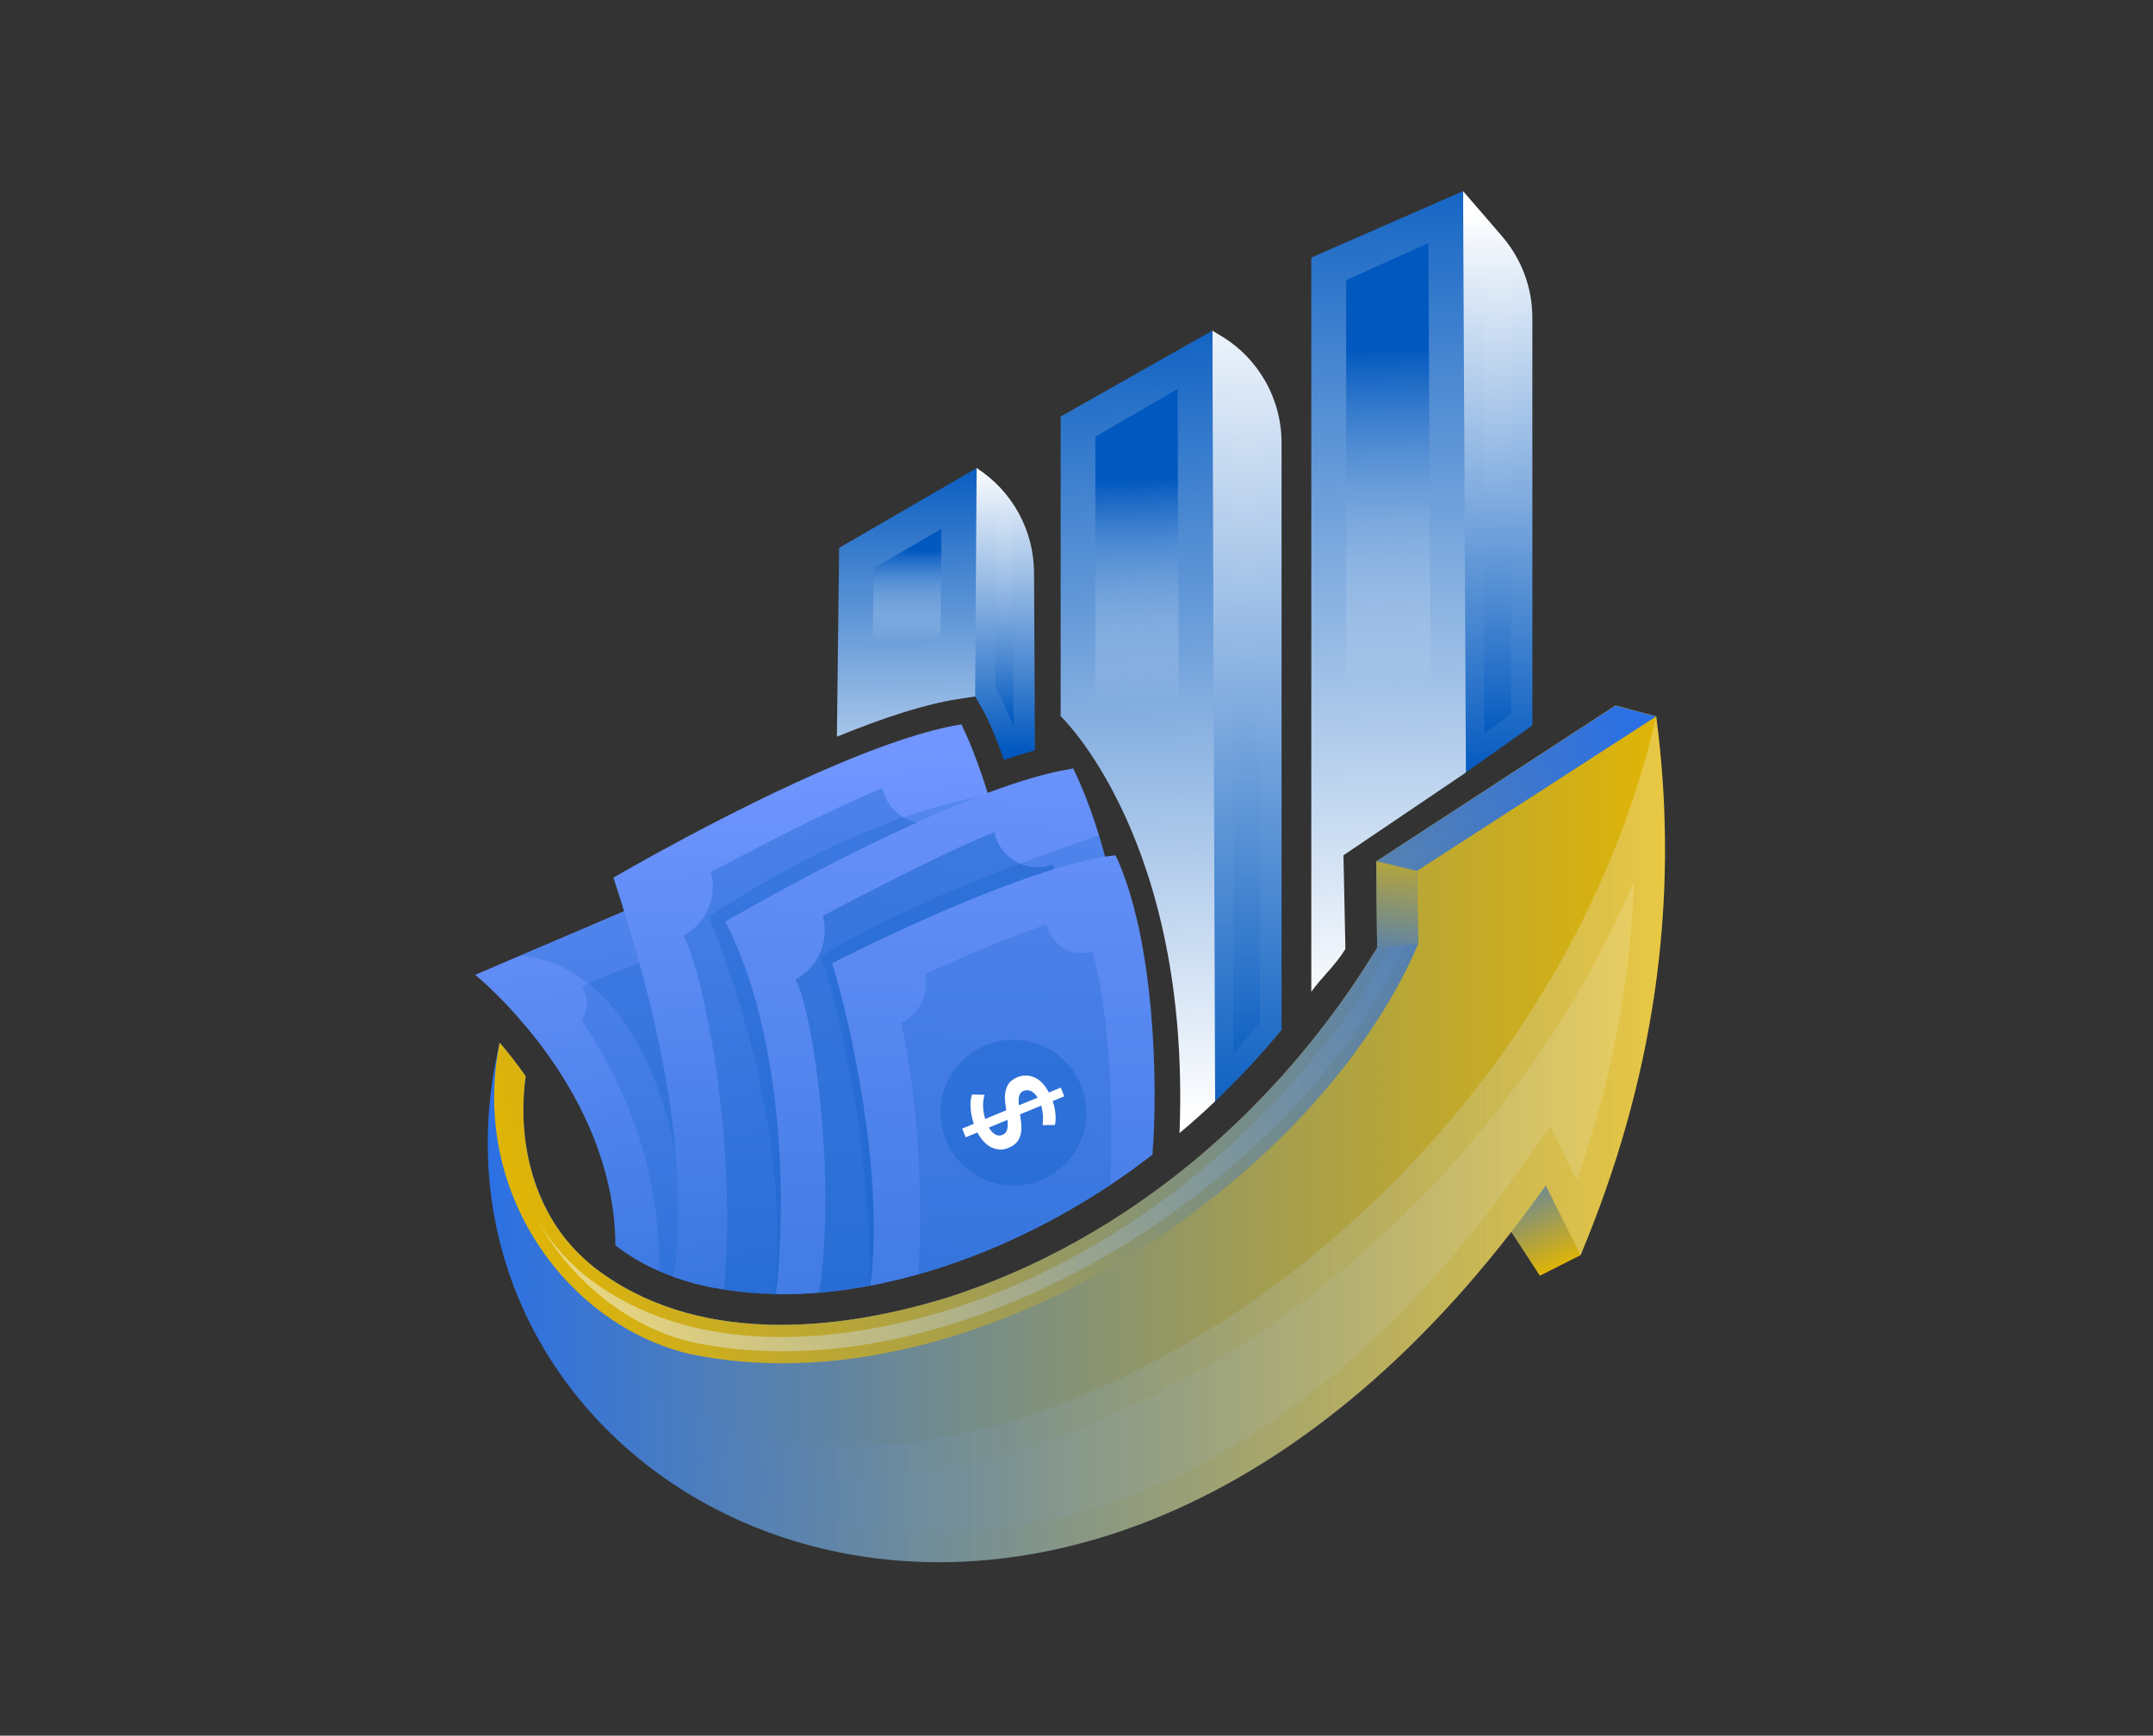 <?xml version="1.0" encoding="UTF-8" standalone="no"?><svg xmlns="http://www.w3.org/2000/svg" xmlns:xlink="http://www.w3.org/1999/xlink" fill="#000000" height="1155.1" viewBox="0 0 1432.7 1155.1" width="1432.7"><rect x="0" y="0" width="1432.7" height="1155.1" fill="#333333" stroke="none"/><g><linearGradient gradientTransform="translate(0 -842)" gradientUnits="userSpaceOnUse" id="a" x1="1004.033" x2="1039.099" y1="1604.268" y2="1685.485"><stop offset="0" stop-color="#2b70e4"/><stop offset="1" stop-color="#e1b505"/></linearGradient><path d="M1051.8,835.3l-27.1,13.7l-19-29.1c0,0,20.1-41.2,20.6-41.3s16.4,18.8,16.8,20.4 C1043.4,800.5,1051.8,835.3,1051.8,835.3z" fill="url(#a)"/><linearGradient gradientTransform="translate(0 -842)" gradientUnits="userSpaceOnUse" id="b" x1="996.196" x2="996.97" y1="983.499" y2="1361.739"><stop offset="0" stop-color="#ffffff"/><stop offset="1" stop-color="#0158bf"/></linearGradient><path d="M1019.7,211.4v271.4L975.5,514l-1.9,1.4 V127.2l0,0l25.9,30C1012.5,172.3,1019.7,191.5,1019.7,211.4z" fill="url(#b)"/><linearGradient gradientTransform="translate(0 -842)" gradientUnits="userSpaceOnUse" id="c" x1="996.323" x2="996.966" y1="1019.1" y2="1333.671"><stop offset="0" stop-color="#ffffff" stop-opacity="0"/><stop offset="1" stop-color="#0158bf"/></linearGradient><path d="M987.7 165.2L1005.6 185.8 1005.6 475.4 987.7 488z" fill="url(#c)"/><linearGradient gradientTransform="translate(0 -842)" gradientUnits="userSpaceOnUse" id="d" x1="918.641" x2="927.073" y1="920.493" y2="1516.395"><stop offset="0" stop-color="#0158bf"/><stop offset="1" stop-color="#ffffff"/></linearGradient><path d="M895.3,631.6 c-7.3,11.6-14.9,17.7-22.7,28.4V171.4l101-44.2l0,0l1.9,386.8l-1.9,1.4L894,569.2L895.3,631.6z" fill="url(#d)"/><linearGradient gradientTransform="translate(0 -842)" gradientUnits="userSpaceOnUse" id="e" x1="920.26" x2="925.768" y1="988.665" y2="1377.928"><stop offset="0.22" stop-color="#0158bf"/><stop offset="0.798" stop-color="#ffffff" stop-opacity="0"/></linearGradient><path d="M895.8 186.4L950.5 161.8 952.2 501.8 895.8 540z" fill="url(#e)"/><linearGradient gradientTransform="translate(0 -842)" gradientUnits="userSpaceOnUse" id="f" x1="827.756" x2="831.237" y1="1017.572" y2="1609.297"><stop offset="0" stop-color="#ffffff"/><stop offset="1" stop-color="#0158bf"/></linearGradient><path d="M852.8,294.6v390.9 c-14.1,17.1-29,32.9-44.3,47.5c-0.6,0.6-1.2,1.2-1.8,1.7V220l5.6,3.4C837.4,238.3,852.8,265.4,852.8,294.6z" fill="url(#f)"/><linearGradient gradientTransform="translate(0 -842)" gradientUnits="userSpaceOnUse" id="g" x1="828.098" x2="831.179" y1="1047.612" y2="1571.411"><stop offset="0" stop-color="#ffffff" stop-opacity="0"/><stop offset="1" stop-color="#0158bf"/></linearGradient><path d="M820.8,244.9l17.8,10.6v424.9 c-5.8,6.9-11.7,13.6-17.8,20.1V244.9z" fill="url(#g)"/><linearGradient gradientTransform="translate(0 -842)" gradientUnits="userSpaceOnUse" id="h" x1="750.24" x2="770.894" y1="1025.524" y2="1587.126"><stop offset="0" stop-color="#0158bf"/><stop offset="1" stop-color="#ffffff"/></linearGradient><path d="M808.6,732.9 c-7.7,7.4-15.7,14.5-23.7,21.2c7.7-195.3-79.1-277.5-79.1-277.5V277.2l101-57.2C806.7,220.6,808.6,732.1,808.6,732.9z" fill="url(#h)"/><linearGradient gradientTransform="translate(0 -842)" gradientUnits="userSpaceOnUse" id="i" x1="752.555" x2="761.981" y1="1105.079" y2="1361.383"><stop offset="0.22" stop-color="#0158bf"/><stop offset="0.798" stop-color="#ffffff" stop-opacity="0"/></linearGradient><path d="M784.7,569.1 c-9.7-27.8-55.8-100.9-55.8-100.9V290.6l54.7-31.7C783.8,301.6,784.1,389.1,784.7,569.1z" fill="url(#i)"/><linearGradient gradientTransform="translate(0 -842)" gradientUnits="userSpaceOnUse" id="j" x1="667.629" x2="668.485" y1="1150.82" y2="1342.602"><stop offset="0" stop-color="#ffffff"/><stop offset="1" stop-color="#0158bf"/></linearGradient><path d="M648.9,463.5l-0.8,0.1l1.4-151.9l0.4-0.2 l0,0c23.7,15.2,38,41.3,38.2,69.4l0.6,118.5c-1.5,0.4-3.1,0.8-4.6,1.3c-5.1,1.4-10.4,3.1-16,5c-1.1-3-2.2-6-3.3-8.9 c-0.3-0.9-0.7-1.8-1-2.7c-2.6-6.6-5.4-13.1-8.4-19.2L648.9,463.5z" fill="url(#j)"/><linearGradient gradientTransform="translate(0 -842)" gradientUnits="userSpaceOnUse" id="k" x1="667.796" x2="668.442" y1="1176.663" y2="1321.302"><stop offset="0" stop-color="#ffffff" stop-opacity="0"/><stop offset="1" stop-color="#0158bf"/></linearGradient><path d="M674.5,483.1c-2.1-4.9-4.2-9.7-6.4-14.3 l-5.8-12l1.1-120.1l10.4,6.8L674.5,483.1z" fill="url(#k)"/><linearGradient gradientTransform="matrix(1 0 0 -1 0 1158)" gradientUnits="userSpaceOnUse" id="l" x1="602.224" x2="605.671" y1="854.287" y2="569.351"><stop offset="0" stop-color="#0158bf"/><stop offset="1" stop-color="#ffffff"/></linearGradient><path d="M649.9,311.5l-1,152l-0.8,0.1l-10.9,1.7 c-20.8,3.2-47.8,11.7-80.3,25l1.5-125.7l91.2-52.9L649.9,311.5z" fill="url(#l)"/><linearGradient gradientTransform="translate(0 -842)" gradientUnits="userSpaceOnUse" id="m" x1="603.4" x2="603.4" y1="1185.25" y2="1289.414"><stop offset="0.22" stop-color="#0158bf"/><stop offset="0.798" stop-color="#ffffff" stop-opacity="0"/></linearGradient><path d="M581.4,378.1l45-26.1l-0.6,91.7 c-13.3,2.6-28.5,6.9-45.4,12.8L581.4,378.1z" fill="url(#m)"/><linearGradient gradientTransform="translate(0 -842)" gradientUnits="userSpaceOnUse" id="n" x1="368.027" x2="466.648" y1="1370.31" y2="2082.7"><stop offset="0" stop-color="#7196ff"/><stop offset="1" stop-color="#0158bf"/></linearGradient><path d="M476,857.3c-9.7-1.8-18.9-4.3-27.5-7.4 c-3.4-1.2-6.7-2.5-9.8-3.9c-10.9-4.7-20.6-10.5-29.2-17.2c-0.2-46.3-18.3-86.8-38.6-117.6c-18-27.4-37.7-47.1-47.8-56.4 c-4.3-3.9-6.9-6-6.9-6l10.2-4.4L339,639l76.3-32.6l3.5-1.5c30,9.9,45,102.8,52.5,185.4C473.4,814.4,475,837.4,476,857.3z" fill="url(#n)"/><path d="M345.4,636.4c0,0,76.4-3.9,104.3,131.1c0,0-1.6-166.3-41.4-183.2c4.5,14.1,7.1,22.3,7.1,22.3L345.4,636.4z" fill="#0158bf" opacity="0.2"/><path d="M387.3,679.6c3-5.8,5.2-15.5-0.2-23.4l38.1-15.7l3.9-1.6c15.1,6.6,30.6,80.8,42.1,151.5 c3.9,23.9,7.3,47.4,10.1,67.8c-1.8-0.3-3.6-0.6-5.3-0.9c-9.7-1.8-18.9-4.3-27.5-7.4c-3.4-1.2-6.7-2.5-9.8-3.9 C439.2,788,422.8,732.4,387.3,679.6z" fill="#0158bf" opacity="0.2"/><g><linearGradient gradientTransform="translate(0 -842)" gradientUnits="userSpaceOnUse" id="o" x1="536.556" x2="579.098" y1="1344.443" y2="2043.684"><stop offset="0" stop-color="#7196ff"/><stop offset="1" stop-color="#0158bf"/></linearGradient><path d="M679.4,774.4l-0.3,19.4l-32.6,29.6 l-1.9,1.7l-21.1,19.1c-4.3,1.4-8.5,2.6-12.7,3.8c-4.7,1.3-9.5,2.6-14.1,3.7c-5.9,1.4-11.8,2.7-17.6,3.8c-9.1,1.7-18,3.1-26.7,4 c-2.5,0.3-5,0.5-7.5,0.7c-8.2,0.7-16.2,1-24.1,1c-1.5,0-3,0-4.6,0c-12.1-0.2-23.7-1.2-34.6-3c-0.2,0-0.2,0-0.3-0.1 c-1.8-0.3-3.6-0.6-5.3-0.9c-9.7-1.8-18.9-4.3-27.5-7.4c8.1-64.2-2.3-133.7-23.2-209.4c-3.1-11.2-6.4-22.5-10-34 c-2.3-7.4-4.6-14.8-7.1-22.3c0,0,76-44.6,148.4-75.2c30.3-12.8,60-23.2,83.2-26.8c2.8,5.9,5.5,12,7.9,18.2 c0.3,0.8,0.6,1.6,0.9,2.4c3.1,8.1,6,16.4,8.6,24.9c3.8,12.3,7,25,9.7,37.7c1.6,7.7,3.1,15.5,4.4,23.3c1.9,11.4,3.5,22.7,4.8,33.8 C685.4,703.5,679.4,774.4,679.4,774.4z" fill="url(#o)"/><path d="M647.7,790.9c-0.1,0.3-0.4,0.9-0.9,1.8c-0.5,0.9-1.1,2.1-1.8,3.5c-2.8,5.2-6.7,12.6-6.7,13.9L635,813 c-2.7,1.6-5.1-1.1-6.4,1.7l-16.9,19.7l-14.9,17.3c-5.9,1.4-11.8,2.7-17.6,3.8c-9.1,1.7-18,3.1-26.7,4c-2.5,0.3-5,0.5-7.5,0.7 c-8.2,0.7-16.2,1-24.1,1c-1.5,0-3,0-4.6,0c-12.1-0.2-23.7-1.2-34.6-3c9.2-94.2-12.6-208.1-26.8-235.6c15-8,22.7-25.6,18.1-42.3 c22-11.5,54.5-28.5,83.2-42c11.2-5.3,21.8-10,31-13.7c2.6,12,11.8,20.4,22.6,22.7c5.3,1.1,10.9,0.7,16.3-1.4 c2.1,6.7,4,13.7,5.8,20.9c2.8,11,5.3,22.5,7.5,34.3c2.1,11,3.9,22.3,5.4,33.9c0.5,3.8,1,7.6,1.4,11.5c0.5,4.1,0.9,8.2,1.3,12.3 C651.8,701.7,652.1,747.1,647.7,790.9z" fill="#0158bf" opacity="0.3"/><path d="M660.6,543.9c0,0-2.2-8.3-4.2-14.5c-30,5-94.1,21.2-184.9,80.7c0,0,57.8,131.6,43.7,253.4 C560.7,812.9,660.6,543.9,660.6,543.9z" fill="#0158bf" opacity="0.2"/></g><g><linearGradient gradientTransform="translate(0 -842)" gradientUnits="userSpaceOnUse" id="p" x1="623.994" x2="604.27" y1="1286.397" y2="2266.804"><stop offset="0" stop-color="#7196ff"/><stop offset="1" stop-color="#0158bf"/></linearGradient><path d="M755.2,777.2 c-5.5,3.9-10.9,7.7-16.4,11.4c-4.9,3.3-9.9,6.4-14.9,9.5c-6,3.7-12.1,7.2-18.2,10.6c-5.2,2.9-10.3,5.6-15.5,8.2 c-14.6,7.4-29.2,13.9-43.7,19.4c-0.6,0.2-1.3,0.5-1.9,0.7c-7,2.6-14,5.1-21,7.3c-4.3,1.4-8.5,2.6-12.7,3.8 c-4.7,1.3-9.5,2.6-14.1,3.7c-5.9,1.4-11.8,2.7-17.6,3.8c-9.1,1.7-18,3.1-26.7,4c-2.5,0.3-5,0.5-7.5,0.7c-8.2,0.7-16.2,1-24.1,1 c-1.5,0-3,0-4.6,0c9.3-83.8-0.8-185.5-33.7-247.9c0,0,31.5-18.5,73.2-39.8c16.8-8.6,35.3-17.6,54-26.1c12.5-5.7,25.2-11.1,37.6-16 c0.4-0.1,0.7-0.3,1.1-0.4c2.9-1.2,5.8-2.3,8.7-3.4c10.9-4.1,21.5-7.7,31.5-10.5c5.9-1.7,11.6-3.1,17-4.2c2.9-0.6,5.7-1.1,8.5-1.6 c8.8,18.3,15.7,38.2,21.2,58.8C756.3,647.8,756.7,734.6,755.2,777.2z" fill="url(#p)"/><path d="M723.9,798c-6,3.7-12.1,7.2-18.2,10.6c-5.2,2.9-10.3,5.6-15.5,8.2c-14.6,7.4-29.2,13.9-43.7,19.4 c-0.6,0.2-1.3,0.5-1.9,0.7c-7,2.6-14,5.1-21,7.3c-4.3,1.4-8.5,2.6-12.7,3.8c-4.7,1.3-9.5,2.6-14.1,3.7c-5.9,1.4-11.8,2.7-17.6,3.8 c-9.1,1.7-18,3.1-26.7,4c-2.5,0.3-5,0.5-7.5,0.7c11.6-71-2.8-183.6-15.6-208.4c15.1-8,22.7-25.6,18.1-42.3c2.5-1.3,5.2-2.7,8-4.2 c21.8-11.4,50.8-26.3,76.5-38.4c5.2-2.4,10.3-4.8,15.2-6.9c0.4-0.2,0.7-0.3,1.1-0.5c4.7-2.1,9.2-4,13.4-5.7 c0.9,4.4,2.7,8.3,5.2,11.6c5.3,7.1,13.5,11.4,22.2,11.8c3.8,0.1,7.7-0.5,11.5-2c0.3,1.1,0.7,2.2,1,3.3c1.4,4.9,2.8,9.9,4.2,15 c3.3,12.8,6.3,26.2,8.8,40.2C723.7,684.2,727.6,741.8,723.9,798z" fill="#0158bf" opacity="0.4"/></g><g><path d="M735.5,570.2c0,0-2.2-8.3-4.2-14.5c-9.7,4-120.3,39.9-184.9,80.7c0,0,32.4,95.2,32.8,219.2 C624.7,805,735.5,570.2,735.5,570.2z" fill="#0158bf" opacity="0.2"/><linearGradient gradientTransform="translate(0 -842)" gradientUnits="userSpaceOnUse" id="q" x1="665.901" x2="646.177" y1="1287.24" y2="2267.648"><stop offset="0" stop-color="#7196ff"/><stop offset="1" stop-color="#0158bf"/></linearGradient><path d="M766.9,768.5 c-55.2,42.2-119.5,73.9-187.7,87c9.6-72.8-13.5-176.7-25.5-214.4c31.9-16.5,136.3-66.6,188.7-71.9 C768.4,625.2,770.7,720.7,766.9,768.5z" fill="url(#q)"/><path d="M738.8,788.5c-4.9,3.3-9.9,6.4-14.9,9.5c-6,3.7-12.1,7.2-18.2,10.6c-5.2,2.9-10.3,5.6-15.5,8.2 c-14.6,7.4-29.2,13.9-43.7,19.4c-0.6,0.2-1.3,0.5-1.9,0.7c-7,2.6-14,5.1-21,7.3c-4.3,1.4-8.5,2.6-12.7,3.8 c0.3-4.4,0.6-8.9,0.8-13.6c1.9-45.3-0.8-103.9-12.1-153.7c12.3-5.7,19-19.2,15.9-32.4c9.3-4.3,19.3-8.7,29.5-13.1 c0.5-0.2,1-0.4,1.5-0.6c0.4-0.2,0.9-0.4,1.3-0.6c9.4-4,18.9-7.8,28.3-11.4c4.4-1.7,8.8-3.3,13.2-4.9c2.5-0.9,4.9-1.8,7.4-2.6 c1.1,6.2,4.5,11.2,9.1,14.6c2.6,1.9,5.6,3.3,8.8,4c4,0.9,8.3,0.7,12.5-0.7C738.6,676.6,741,738.1,738.8,788.5z" fill="#0158bf" opacity="0.2"/></g><linearGradient gradientTransform="translate(0 -842)" gradientUnits="userSpaceOnUse" id="r" x1="324.574" x2="1107.97" y1="1596.586" y2="1596.586"><stop offset="0" stop-color="#2b70e4"/><stop offset="1" stop-color="#e1b505"/></linearGradient><path d="M1051.8,835.3l-23.2-46.4 c-318.4,450.1-769.4,216.7-696.1-95c5.6,6.5,11.5,14,17.3,22.3c-6.5,46.5,7.3,96.9,45,126.8c66.4,51.9,160,44,236.1,20.4 C750.8,825,851.5,737.7,916.4,630.8l-0.5-57.6L1075,469.5l27.1,7.2C1118.8,603.1,1099.2,722.1,1051.8,835.3z" fill="url(#r)"/><linearGradient gradientTransform="translate(0 -842)" gradientUnits="userSpaceOnUse" id="s" x1="324.289" x2="1107.97" y1="1600.138" y2="1600.138"><stop offset="0" stop-color="#2b70e4" stop-opacity="0"/><stop offset="1" stop-color="#ffffff" stop-opacity="0.5"/></linearGradient><path d="M1051.8,835.3l-23.2-46.4c-309.6,438-740.4,227-701.9-63.9c2.6-18.7,5.7-29.9,5.9-31.1l11.7,106.4 c110.7,343.3,661.4,97.3,757.8-323.6C1118.8,603.1,1099.2,722.1,1051.8,835.3z" fill="url(#s)" opacity="0.5"/><linearGradient gradientTransform="translate(0 -842)" gradientUnits="userSpaceOnUse" id="t" x1="429.4" x2="1087.3" y1="1645.05" y2="1645.05"><stop offset="0" stop-color="#2b70e4" stop-opacity="0"/><stop offset="1" stop-color="#ffffff" stop-opacity="0.5"/></linearGradient><path d="M625.7,1019.4c-74.6,0-144.4-25.9-196.3-72.1c37.9,23.3,83.5,35.4,135.5,35.4c183.1,0,420.8-158.1,522.4-396 c-0.8,23.9-2.9,47.7-6.4,71.3c-6.2,42.3-16.8,84.9-31.6,127.3l-17.8-35.6l-19.5,27.5c-58.5,82.9-124.1,145.9-195,187.2 C754.4,1000.9,690,1019.4,625.7,1019.4z" fill="url(#t)" opacity="0.3"/><g><linearGradient gradientTransform="translate(0 -842)" gradientUnits="userSpaceOnUse" id="u" x1="351.136" x2="1119.219" y1="1678.558" y2="1417.89"><stop offset="0" stop-color="#e1b505"/><stop offset="1" stop-color="#2b70e4"/></linearGradient><path d="M942.9,579.6l0.8,48.7 C875.3,788.1,645.5,940.4,458.6,901c-80.1-19.1-146.3-106.4-126.1-207.1c5.6,6.5,11.5,14,17.3,22.3c-6,44.1,5.5,91.7,39.5,122l0,0 c1.8,1.6,3.6,3.3,5.5,4.8c66.4,51.9,160,44,236.1,20.4C750.8,825,851.5,737.7,916.4,630.8l-0.5-57.6c0,0,116.4-75.8,159.1-103.6 l27.1,7.2L942.9,579.6z" fill="url(#u)"/><linearGradient gradientTransform="translate(0 -842)" gradientUnits="userSpaceOnUse" id="v" x1="1126.007" x2="372.891" y1="1403.513" y2="1736.771"><stop offset="0" stop-color="#2b70e4" stop-opacity="0"/><stop offset="1" stop-color="#ffffff" stop-opacity="0.5"/></linearGradient><path d="M934.8,575.2l0.9,51.5 c-29.5,67.8-90,136.2-166.1,187.9c-80.5,54.6-168.9,84.7-248.9,84.7c-20.8,0-41-2-60.2-6.1c-37.9-9-72.7-34.4-95.7-69.5 c-3.2-5-6.2-10.1-8.9-15.3c6.6,12.6,15.4,23.9,25.4,33.4l0,0c0.7,0.7,1.5,1.4,2.3,2.1l0.3,0.3c1.9,1.7,3.9,3.5,5.9,5.1l0.2,0.1 c34.3,26.8,78,40.4,129.9,40.4c35.4,0,73.6-6.3,113.6-18.7C749.3,834,854.9,747.9,923.5,635l1.2-2l-0.5-55.5 c21.7-13.9,126.6-80.9,152.6-99.3l5.8,1.5L934.8,575.2z" fill="url(#v)"/></g><linearGradient gradientTransform="translate(0 -842)" gradientUnits="userSpaceOnUse" id="w" x1="921.224" x2="937.21" y1="1507.671" y2="1387.263"><stop offset="0" stop-color="#2b70e4"/><stop offset="1" stop-color="#e1b505"/></linearGradient><path d="M916.4 630.7L943.8 628.3 942.9 579.6 915.9 573.1z" fill="url(#w)"/></g><g><circle cx="674.4" cy="740.5" fill="#0158bf" opacity="0.3" r="48.5"/><g><path d="M660.2,763.8c-3.8-1.7-7.1-5.1-9.8-10.1l-7.8,3.2l-2.3-5.8l7.7-3.2c-1.2-3.6-1.9-7.1-2.1-10.5 c-0.3-3.5,0.1-6.6,0.9-9l8.4,0.2c-0.7,2.3-1.1,4.8-1,7.7s0.6,5.7,1.4,8.4l14-5.8c-0.6-3.7-0.9-6.8-0.9-9.4c0.1-2.6,0.7-5,1.9-7.3 s3.4-4,6.4-5.3c3.8-1.5,7.5-1.5,11.3,0.1s7,5,9.7,10.1l7.9-3.3l2.3,5.8l-7.7,3.2c1,2.7,1.5,5.4,1.8,8.2s0.2,5.4-0.3,7.7l-8.2,0.1 c0.6-4.4,0.3-8.7-0.9-13l-14.1,5.8c0.6,3.7,0.9,6.8,0.9,9.4c0,2.6-0.6,5-1.8,7.4c-1.3,2.2-3.4,4.1-6.4,5.3 C667.8,765.5,664,765.4,660.2,763.8z M678.2,729.3c-0.4,1.5-0.5,3.7-0.2,6.3l12.5-5.1c-1.4-2.2-2.8-3.7-4.5-4.4 c-1.5-0.7-3.2-0.7-4.8-0.1C679.7,726.5,678.7,727.7,678.2,729.3z M662.5,755.1c1.5,0.8,3.2,0.9,4.7,0.1c1.5-0.7,2.6-1.7,3-3.5 c0.4-1.6,0.5-3.8,0.2-6.4l-12.4,5.1C659.5,752.8,660.9,754.3,662.5,755.1z" fill="#ffffff"/></g></g></svg>